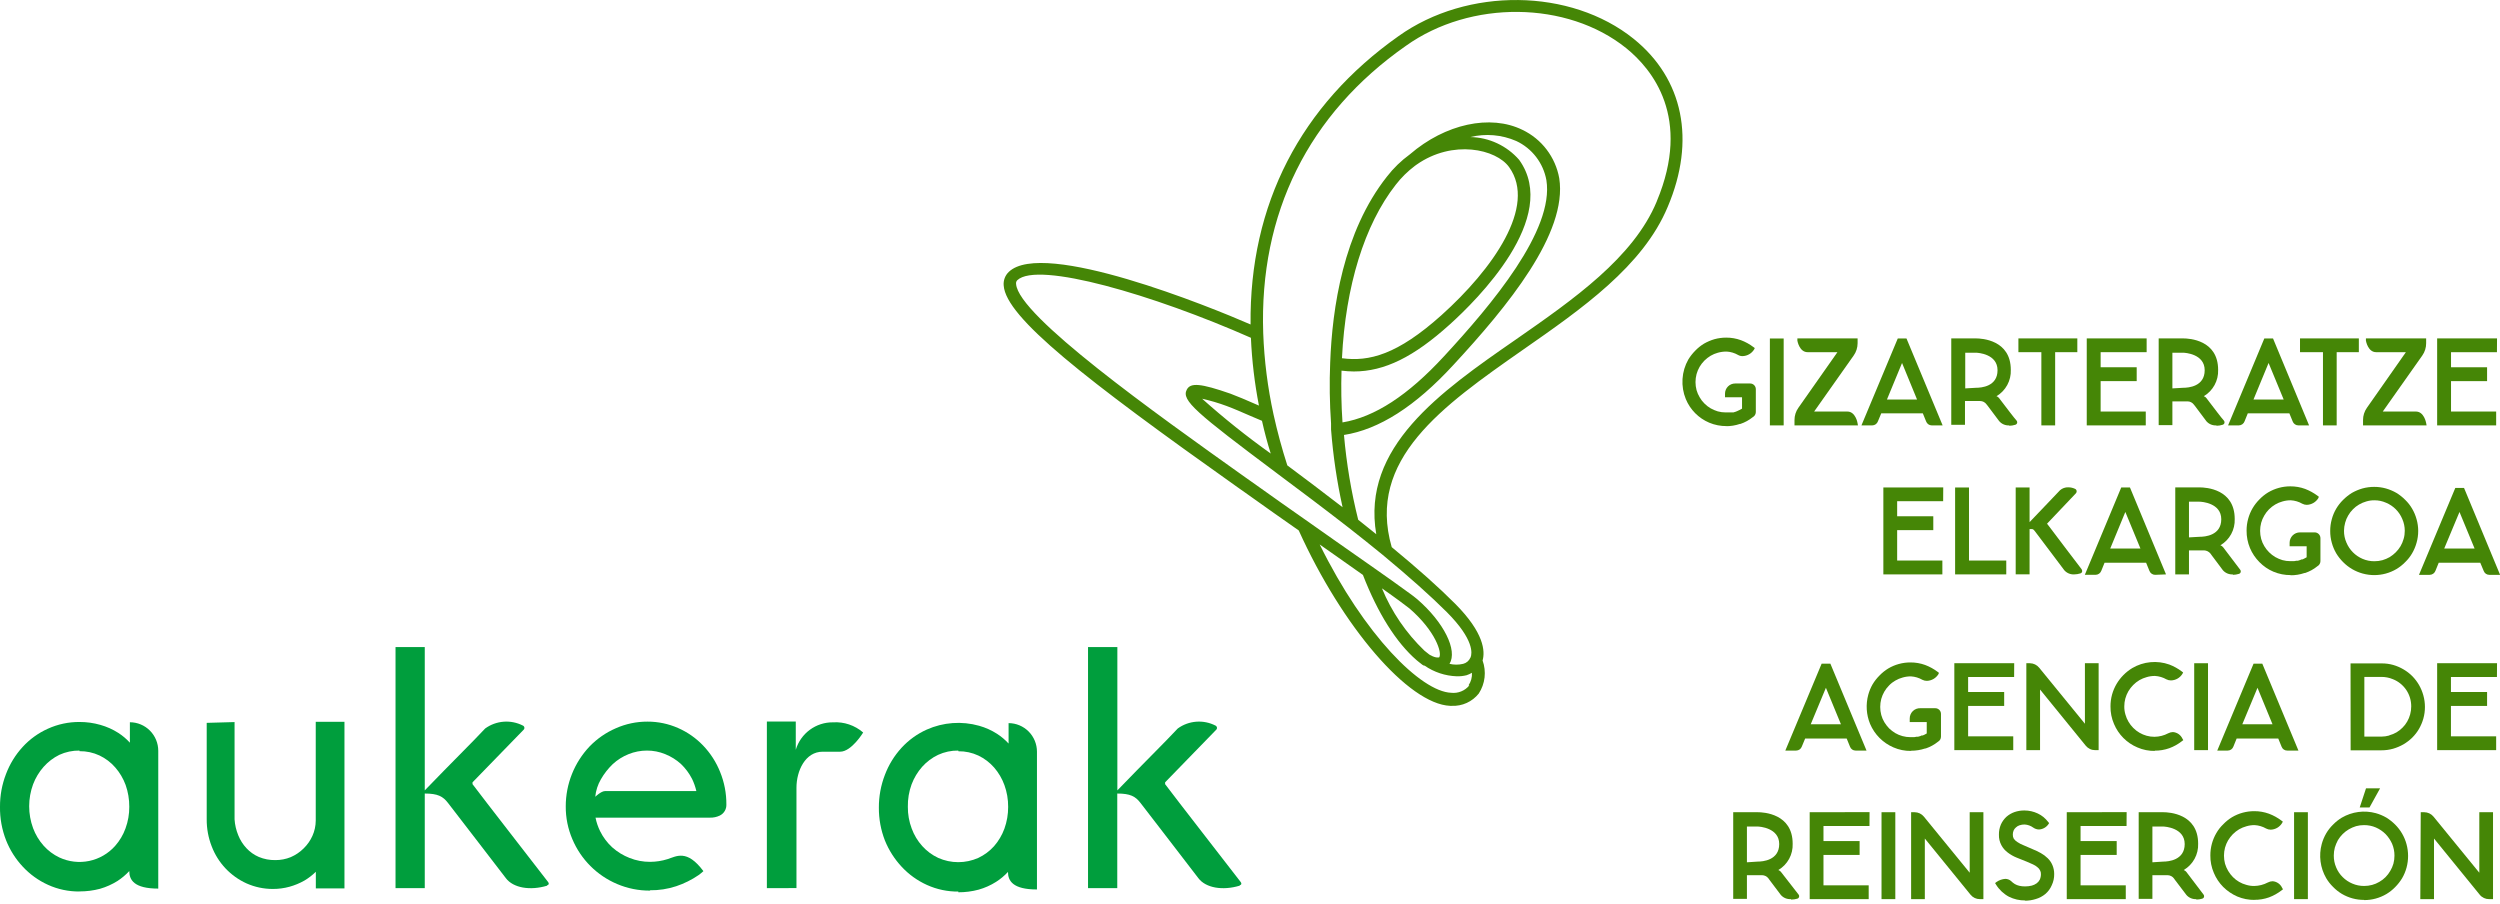 <svg width="246" height="89" viewBox="0 0 246 89" fill="none" xmlns="http://www.w3.org/2000/svg">
<g clip-path="url(#clip0_1028_1182)">
<path d="M163.015 19.847C160.722 25.352 154.846 29.451 149.168 33.403C141.687 38.581 133.956 44.008 135.425 52.568L133.647 51.145C132.962 48.404 132.494 45.614 132.247 42.8C135.683 42.265 139.256 40.004 143.027 35.897C148.318 30.176 154.279 22.953 153.429 17.534C153.244 16.511 152.82 15.546 152.191 14.719C151.563 13.893 150.747 13.228 149.813 12.78C146.652 11.226 142.219 12.184 138.732 15.187C137.879 15.806 137.119 16.544 136.473 17.379C132.178 22.815 131.087 30.323 130.89 35.699C130.808 37.689 130.837 39.682 130.976 41.67V41.911V42.265C131.175 44.837 131.554 47.392 132.109 49.911C130.194 48.426 128.313 47.02 126.672 45.794C126.14 44.146 125.684 42.455 125.315 40.781C124.741 38.153 124.401 35.479 124.301 32.791C123.898 20.995 128.751 11.218 138.337 4.513C144.693 -0.026 154.211 0.069 160.017 4.737C162.594 6.826 166.468 11.572 163.032 19.795M132.032 36.475C132.423 36.523 132.815 36.548 133.209 36.553C136.241 36.553 139.119 35.12 142.657 31.928C145.286 29.563 153.566 21.4 149.486 15.731C148.885 15.04 148.146 14.484 147.317 14.098C146.489 13.711 145.589 13.504 144.676 13.487C146.187 13.117 147.776 13.254 149.203 13.876C149.968 14.233 150.636 14.771 151.152 15.442C151.668 16.113 152.016 16.899 152.166 17.733C152.948 22.66 146.781 29.986 142.082 35.069C138.543 38.908 135.27 41.04 132.101 41.566C131.98 39.789 131.955 38.115 132.006 36.475M139.23 16.318L139.385 16.206C142.958 13.694 147.236 14.678 148.498 16.447C151.264 20.296 146.875 26.491 141.841 31.013C137.486 34.913 134.721 35.604 132.049 35.25C132.401 28.165 134.257 22.116 137.34 18.182C137.884 17.478 138.52 16.851 139.23 16.318ZM144.685 64.718C144.62 64.867 144.522 64.999 144.399 65.104C144.275 65.209 144.129 65.284 143.972 65.322C143.531 65.427 143.072 65.427 142.632 65.322C143.448 63.993 142.082 61.232 139.454 58.962C139.29 58.816 138.938 58.548 138.44 58.194C137.641 57.599 136.43 56.753 134.91 55.683L131.525 53.31L128.622 51.265C126.973 50.118 125.238 48.884 123.468 47.624L122.489 46.934C113.616 40.617 100.207 31.082 99.984 27.95C99.971 27.881 99.976 27.811 99.997 27.745C100.018 27.678 100.055 27.618 100.104 27.57C102.114 25.672 113.521 29.011 123.09 33.239C123.188 35.479 123.452 37.709 123.88 39.91L123.382 39.694C122.609 39.357 121.853 39.029 121.072 38.736C118.143 37.718 117.138 37.631 116.777 38.348C116.227 39.392 117.722 40.634 125.581 46.519L125.787 46.675C127.849 48.211 130.288 50.04 132.728 51.938C133.844 52.801 134.953 53.707 136.043 54.587C138.706 56.797 140.776 58.643 142.374 60.239C145.088 62.966 144.848 64.321 144.71 64.675M140.733 64.468L140.579 64.356L140.166 64.028C138.361 62.298 136.936 60.208 135.983 57.892C136.688 58.393 137.298 58.824 137.761 59.169C138.225 59.515 138.543 59.748 138.698 59.877C141.275 62.112 141.919 64.252 141.618 64.683C141.618 64.683 141.3 64.787 140.759 64.468M144.582 67.445C144.368 67.706 144.092 67.909 143.78 68.035C143.468 68.162 143.129 68.208 142.795 68.17C139.84 68.058 134.257 62.509 129.859 53.578L130.881 54.294L134.111 56.572C135.571 60.334 137.392 63.234 139.393 64.96C139.557 65.089 139.711 65.227 139.814 65.296C139.9 65.378 139.999 65.445 140.106 65.495H140.175C141.11 66.142 142.21 66.508 143.345 66.547C143.668 66.556 143.992 66.521 144.307 66.444C144.492 66.383 144.671 66.302 144.839 66.202C144.868 66.639 144.75 67.074 144.504 67.436M124.181 41.42C124.422 42.498 124.705 43.568 125.04 44.63C122.693 42.957 120.439 41.157 118.289 39.236C119.102 39.418 119.903 39.654 120.685 39.944C121.432 40.22 122.171 40.548 122.927 40.876L124.207 41.42M160.756 3.823C154.554 -1.165 144.393 -1.286 137.615 3.555C127.986 10.355 122.927 20.114 123.056 31.928C119.105 30.202 102.655 23.514 99.271 26.75C99.088 26.922 98.948 27.133 98.86 27.368C98.772 27.603 98.739 27.855 98.764 28.105C98.987 31.229 106.692 37.252 121.785 47.952L122.764 48.642C124.482 49.876 126.2 51.075 127.797 52.197C132.092 61.689 138.586 69.274 142.692 69.455H142.855C143.361 69.477 143.864 69.379 144.325 69.169C144.787 68.959 145.192 68.644 145.509 68.247C145.82 67.772 146.015 67.23 146.081 66.666C146.146 66.101 146.08 65.529 145.887 64.994C146.145 64.079 146.033 62.276 143.207 59.428C141.601 57.815 139.6 56.029 136.945 53.837C134.454 45.208 141.936 39.961 149.83 34.439C155.654 30.383 161.675 26.189 164.106 20.348C166.88 13.807 165.643 7.766 160.756 3.823Z" fill="#458606"/>
<path d="M7.825 73.856C7.138 73.847 6.457 73.991 5.832 74.279C5.249 74.567 4.727 74.966 4.295 75.453C3.846 75.959 3.494 76.544 3.255 77.178C2.743 78.571 2.743 80.101 3.255 81.493C3.492 82.128 3.844 82.714 4.295 83.219C4.729 83.704 5.254 84.097 5.841 84.375C6.756 84.803 7.784 84.923 8.773 84.718C9.762 84.513 10.658 83.993 11.33 83.236C11.777 82.731 12.124 82.146 12.352 81.51C12.601 80.831 12.726 80.112 12.721 79.388C12.726 78.656 12.604 77.929 12.361 77.239C12.128 76.605 11.782 76.02 11.338 75.513C10.909 75.019 10.382 74.62 9.792 74.34C9.176 74.052 8.504 73.907 7.825 73.917M7.825 87.723C6.756 87.734 5.698 87.51 4.724 87.067C3.787 86.644 2.943 86.036 2.242 85.281C1.538 84.529 0.982 83.651 0.601 82.692C0.189 81.641 -0.016 80.518 -3.42263e-05 79.388C-0.006 78.284 0.195 77.189 0.593 76.16C0.964 75.178 1.518 74.276 2.225 73.502C2.922 72.741 3.767 72.13 4.707 71.708C5.686 71.262 6.75 71.035 7.825 71.043C8.519 71.04 9.211 71.136 9.878 71.328C10.504 71.504 11.1 71.771 11.648 72.122C12.065 72.391 12.446 72.713 12.781 73.08V71.069C13.523 71.071 14.233 71.369 14.756 71.896C15.279 72.423 15.573 73.138 15.573 73.882V87.438C13.185 87.438 12.721 86.576 12.721 85.713C12.376 86.084 11.986 86.411 11.562 86.688C11.027 87.023 10.449 87.281 9.844 87.456C9.188 87.631 8.512 87.718 7.834 87.715" fill="#009E3D"/>
<path d="M23.081 71.052V80.63C23.116 81.164 23.238 81.689 23.441 82.183C23.629 82.656 23.903 83.089 24.249 83.46C24.59 83.831 25.006 84.125 25.468 84.323C25.983 84.538 26.535 84.643 27.092 84.634C27.613 84.638 28.13 84.538 28.612 84.341C29.087 84.137 29.518 83.844 29.884 83.478C30.244 83.127 30.535 82.711 30.742 82.252C30.956 81.778 31.067 81.263 31.069 80.742V71.026H33.895V87.421H31.078V85.782C30.741 86.114 30.366 86.403 29.961 86.644C29.495 86.909 28.999 87.114 28.483 87.257C27.949 87.403 27.397 87.476 26.843 87.473C25.955 87.475 25.078 87.289 24.266 86.929C22.685 86.216 21.45 84.904 20.83 83.279C20.5 82.433 20.334 81.531 20.34 80.621V71.129L23.081 71.052Z" fill="#009E3D"/>
<path d="M53.832 87.153C52.165 87.654 50.507 87.378 49.777 86.411C48.764 85.1 45.482 80.811 44.082 79.008C43.584 78.361 43.077 78.084 41.797 78.084V87.395H38.92V63.674H41.797V77.774C44.495 74.978 46.453 73.062 47.742 71.682C48.274 71.296 48.902 71.066 49.557 71.016C50.212 70.965 50.867 71.097 51.452 71.397C51.489 71.413 51.522 71.438 51.547 71.47C51.572 71.502 51.59 71.539 51.597 71.579C51.605 71.619 51.603 71.66 51.591 71.699C51.579 71.738 51.558 71.773 51.529 71.802L46.496 76.98V77.161C47.647 78.697 52.732 85.229 53.926 86.782C54.029 86.912 54.038 87.05 53.849 87.11" fill="#009E3D"/>
<path d="M68.52 77.834C68.424 77.423 68.282 77.023 68.099 76.643C67.817 76.093 67.445 75.594 66.999 75.168C66.546 74.761 66.026 74.437 65.462 74.21C64.889 73.974 64.277 73.854 63.658 73.856C63.037 73.856 62.422 73.976 61.846 74.21C61.272 74.44 60.745 74.773 60.291 75.193C59.836 75.63 59.445 76.13 59.131 76.678C58.823 77.205 58.632 77.794 58.573 78.403C58.573 78.403 59.149 77.843 59.535 77.843H68.52M63.959 87.636C62.85 87.643 61.751 87.423 60.729 86.989C58.745 86.152 57.164 84.57 56.322 82.58C55.884 81.558 55.661 80.457 55.67 79.344C55.669 77.15 56.509 75.04 58.015 73.45C58.749 72.691 59.624 72.084 60.592 71.664C61.573 71.228 62.636 71.004 63.71 71.008C64.747 71.004 65.775 71.219 66.725 71.638C67.652 72.044 68.49 72.631 69.19 73.364C69.905 74.112 70.471 74.991 70.856 75.953C71.273 76.971 71.483 78.062 71.475 79.163C71.484 79.387 71.428 79.61 71.314 79.803C71.199 79.996 71.031 80.151 70.831 80.25C70.525 80.397 70.189 80.468 69.851 80.457H58.599C58.691 80.921 58.844 81.371 59.054 81.795C59.349 82.39 59.751 82.925 60.239 83.374C60.745 83.826 61.326 84.182 61.957 84.427C62.597 84.68 63.279 84.809 63.967 84.806C64.55 84.804 65.129 84.714 65.685 84.539C66.544 84.271 67.584 83.529 69.216 85.721C69.065 85.859 68.907 85.988 68.743 86.109C68.061 86.575 67.318 86.944 66.536 87.205C65.704 87.479 64.834 87.613 63.959 87.602" fill="#009E3D"/>
<path d="M75.46 87.395V71H78.304V73.779C78.54 72.99 79.026 72.299 79.688 71.812C80.35 71.325 81.151 71.067 81.971 71.078C83.051 71.01 84.115 71.37 84.935 72.079C84.935 72.079 83.792 73.968 82.667 73.968H80.949C79.231 73.968 78.372 75.858 78.372 77.515V87.387L75.46 87.395Z" fill="#009E3D"/>
<path d="M94.298 73.856C93.61 73.846 92.93 73.991 92.305 74.279C91.711 74.561 91.18 74.96 90.741 75.452C90.293 75.959 89.941 76.544 89.702 77.178C89.443 77.885 89.318 78.634 89.333 79.387C89.325 80.118 89.453 80.844 89.711 81.527C89.944 82.164 90.296 82.75 90.75 83.253C91.191 83.743 91.725 84.14 92.322 84.418C92.943 84.694 93.614 84.837 94.293 84.837C94.972 84.837 95.644 84.694 96.265 84.418C96.851 84.142 97.377 83.752 97.811 83.27C98.255 82.763 98.602 82.178 98.833 81.544C99.081 80.856 99.206 80.128 99.202 79.396C99.208 78.663 99.083 77.935 98.833 77.247C98.603 76.614 98.26 76.029 97.819 75.521C97.388 75.029 96.862 74.63 96.273 74.348C95.657 74.06 94.985 73.915 94.306 73.925M94.306 87.731C93.237 87.742 92.179 87.518 91.205 87.076C90.268 86.652 89.424 86.045 88.723 85.289C88.02 84.535 87.461 83.658 87.074 82.701C86.674 81.672 86.473 80.577 86.481 79.473C86.475 78.37 86.676 77.275 87.074 76.246C87.445 75.264 87.999 74.362 88.706 73.588C89.403 72.827 90.248 72.216 91.188 71.793C92.81 71.069 94.632 70.935 96.342 71.414C96.967 71.59 97.564 71.857 98.111 72.208C98.528 72.477 98.909 72.799 99.245 73.165V71.155C99.986 71.157 100.696 71.455 101.22 71.982C101.743 72.509 102.037 73.223 102.037 73.968V87.524C99.649 87.524 99.185 86.661 99.185 85.798C98.838 86.172 98.446 86.499 98.017 86.773C97.484 87.112 96.906 87.37 96.299 87.541C95.646 87.717 94.973 87.804 94.298 87.8" fill="#009E3D"/>
<path d="M121.974 87.153C120.307 87.654 118.649 87.378 117.919 86.411C116.906 85.1 113.624 80.811 112.224 79.008C111.726 78.361 111.219 78.084 109.939 78.084V87.395H107.062V63.674H109.948V77.774C112.645 74.978 114.604 73.062 115.892 71.682C116.425 71.296 117.053 71.066 117.708 71.016C118.362 70.965 119.018 71.097 119.603 71.397C119.64 71.413 119.672 71.438 119.698 71.47C119.723 71.502 119.74 71.539 119.748 71.579C119.755 71.619 119.753 71.66 119.741 71.699C119.73 71.738 119.709 71.773 119.68 71.802L114.647 76.98V77.161C115.798 78.697 120.883 85.229 122.077 86.782C122.18 86.912 122.188 87.05 121.999 87.11" fill="#009E3D"/>
<path d="M169.904 41.928C169.315 41.935 168.73 41.82 168.186 41.592C167.145 41.152 166.318 40.318 165.884 39.271C165.627 38.645 165.516 37.968 165.559 37.291C165.602 36.615 165.798 35.958 166.133 35.37C166.326 35.058 166.553 34.768 166.812 34.507C167.067 34.241 167.356 34.009 167.671 33.817C167.996 33.63 168.342 33.483 168.701 33.377C169.079 33.273 169.469 33.221 169.861 33.222C170.353 33.22 170.841 33.304 171.304 33.472C171.747 33.637 172.164 33.867 172.541 34.154L172.67 34.249L172.601 34.395C172.48 34.587 172.314 34.746 172.118 34.859C171.922 34.971 171.702 35.034 171.476 35.042C171.32 35.047 171.165 35.008 171.029 34.93C170.685 34.733 170.3 34.617 169.904 34.594C169.614 34.592 169.325 34.629 169.045 34.706C168.792 34.774 168.55 34.876 168.323 35.008C168.102 35.142 167.898 35.301 167.714 35.483C167.532 35.666 167.373 35.872 167.241 36.095C167.111 36.32 167.01 36.561 166.941 36.811C166.803 37.329 166.803 37.873 166.941 38.391C167.012 38.639 167.116 38.877 167.25 39.098C167.377 39.324 167.536 39.53 167.722 39.711C167.901 39.892 168.103 40.049 168.323 40.177C168.546 40.303 168.783 40.405 169.028 40.479C169.28 40.548 169.54 40.583 169.801 40.582H170.059H170.179H170.428H170.565L170.789 40.513L170.918 40.462L171.012 40.418L171.158 40.349L171.416 40.211V39.09H169.741V38.736C169.741 38.603 169.767 38.473 169.817 38.351C169.868 38.229 169.942 38.118 170.036 38.025C170.129 37.932 170.24 37.858 170.362 37.808C170.484 37.759 170.614 37.734 170.746 37.735H172.189C172.264 37.731 172.338 37.743 172.408 37.769C172.479 37.795 172.543 37.835 172.597 37.887C172.652 37.938 172.695 38 172.726 38.069C172.756 38.138 172.772 38.212 172.773 38.287V40.556C172.77 40.658 172.741 40.756 172.688 40.843C172.635 40.929 172.561 41 172.472 41.048C172.111 41.34 171.701 41.565 171.261 41.713H171.21C170.759 41.867 170.285 41.943 169.809 41.937" fill="#458606"/>
<path d="M175.513 33.308H174.156V41.859H175.513V33.308Z" fill="#458606"/>
<path d="M176.578 41.859V41.333C176.577 40.903 176.709 40.484 176.956 40.133L180.804 34.654H177.867C177.068 34.654 176.87 33.575 176.862 33.524V33.299H182.788V33.774C182.787 34.207 182.652 34.629 182.402 34.982L178.511 40.496H181.783C182.574 40.496 182.78 41.583 182.78 41.626L182.823 41.859H176.578Z" fill="#458606"/>
<path d="M188.638 39.314L187.161 35.716L185.675 39.314H188.638ZM190.081 41.859C189.961 41.858 189.844 41.821 189.746 41.751C189.648 41.682 189.573 41.584 189.531 41.471L189.205 40.669H185.116C185.03 40.876 184.867 41.29 184.79 41.454C184.749 41.571 184.674 41.672 184.574 41.745C184.474 41.818 184.355 41.858 184.232 41.859H183.166L186.74 33.308H187.599L191.155 41.859H190.081Z" fill="#458606"/>
<path d="M194.453 38.157C194.952 38.157 196.558 38.037 196.558 36.432C196.558 34.827 194.634 34.706 194.41 34.706H193.38V38.218L194.453 38.157ZM197.709 41.859C197.519 41.87 197.329 41.837 197.154 41.76C196.979 41.684 196.825 41.567 196.704 41.419L195.579 39.918L195.467 39.78C195.396 39.682 195.303 39.602 195.195 39.546C195.088 39.491 194.969 39.462 194.848 39.461H194.771H194.428H193.354V41.799H192.005V33.299H194.428C195.003 33.299 197.863 33.446 197.863 36.397C197.883 36.916 197.762 37.431 197.514 37.886C197.266 38.342 196.9 38.722 196.455 38.986C196.558 39.021 196.648 39.087 196.712 39.176C197.477 40.177 198.198 41.135 198.43 41.385C198.458 41.419 198.478 41.46 198.487 41.504C198.496 41.547 198.494 41.592 198.482 41.635C198.467 41.675 198.443 41.71 198.411 41.739C198.38 41.767 198.342 41.788 198.301 41.799C198.11 41.86 197.91 41.892 197.709 41.894" fill="#458606"/>
<path d="M200.87 41.859V34.654H198.611V33.299H204.409V34.654H202.227V41.859H200.87Z" fill="#458606"/>
<path d="M205.336 41.859V33.299H211.229V34.654H206.702V36.138H210.25V37.502H206.702V40.496H211.143V41.859H205.336Z" fill="#458606"/>
<path d="M214.837 38.157C215.335 38.157 216.941 38.037 216.941 36.432C216.941 34.827 215.017 34.706 214.794 34.706H213.763V38.218L214.837 38.157ZM218.092 41.859C217.909 41.871 217.726 41.84 217.556 41.77C217.386 41.7 217.235 41.592 217.113 41.454L215.988 39.952L215.876 39.814C215.805 39.716 215.712 39.636 215.604 39.581C215.497 39.525 215.378 39.496 215.258 39.495H215.18H214.828H213.763V41.833H212.414V33.299H214.828C215.412 33.299 218.264 33.446 218.264 36.397C218.283 36.916 218.162 37.431 217.914 37.886C217.666 38.342 217.3 38.722 216.855 38.986C216.959 39.021 217.049 39.087 217.113 39.176C217.877 40.177 218.599 41.135 218.831 41.385C218.859 41.419 218.878 41.46 218.887 41.504C218.896 41.547 218.894 41.592 218.882 41.635C218.867 41.675 218.843 41.71 218.812 41.739C218.781 41.767 218.743 41.788 218.702 41.799C218.51 41.86 218.31 41.892 218.109 41.894" fill="#458606"/>
<path d="M224.715 39.314L223.229 35.716L221.743 39.314H224.715ZM226.158 41.859C226.037 41.859 225.919 41.821 225.819 41.752C225.719 41.683 225.643 41.585 225.6 41.471L225.273 40.669H221.184L220.867 41.454C220.825 41.572 220.748 41.673 220.646 41.746C220.545 41.818 220.424 41.858 220.3 41.859H219.243L222.808 33.308H223.667L227.214 41.859H226.158Z" fill="#458606"/>
<path d="M228.58 41.859V34.654H226.321V33.299H232.11V34.654H229.929V41.859H228.58Z" fill="#458606"/>
<path d="M232.523 41.859V41.333C232.521 40.903 232.654 40.484 232.901 40.133L236.74 34.654H233.811C233.012 34.654 232.815 33.575 232.806 33.524V33.299H238.733V33.774C238.735 34.206 238.603 34.628 238.355 34.982L234.464 40.496H237.728C238.527 40.496 238.725 41.583 238.733 41.626L238.776 41.859H232.523Z" fill="#458606"/>
<path d="M239.815 41.859V33.299H245.708L245.699 34.654H241.181V36.138H244.729V37.502H241.181V40.496H245.622V41.859H239.815Z" fill="#458606"/>
<path d="M185.322 56.52V47.969L191.215 47.96L191.206 49.315H186.68V50.799H190.236V52.163H186.68V55.157H191.129V56.52H185.322Z" fill="#458606"/>
<path d="M192.383 56.52V47.969H193.749V55.157H197.417V56.52H192.383Z" fill="#458606"/>
<path d="M204.881 56.261C204.866 56.301 204.842 56.337 204.811 56.365C204.779 56.394 204.742 56.414 204.701 56.425C204.509 56.486 204.309 56.518 204.108 56.52C203.925 56.532 203.742 56.501 203.572 56.431C203.402 56.36 203.251 56.252 203.129 56.115C202.974 55.899 202.416 55.166 201.832 54.389L201.583 54.061C201.007 53.302 200.457 52.559 200.243 52.283C200.028 52.007 200.028 52.068 199.71 52.059V56.512H198.344V47.969H199.71V51.377C200.707 50.35 202.287 48.668 202.708 48.236C202.935 48.042 203.226 47.94 203.524 47.952C203.75 47.953 203.972 48.003 204.177 48.098C204.22 48.116 204.257 48.144 204.286 48.18C204.314 48.217 204.333 48.26 204.34 48.305C204.346 48.351 204.341 48.397 204.326 48.44C204.311 48.484 204.286 48.523 204.254 48.556L201.428 51.533L201.617 51.774C202.382 52.792 204.477 55.562 204.83 56.011C204.854 56.047 204.872 56.088 204.881 56.131C204.89 56.174 204.89 56.218 204.881 56.261Z" fill="#458606"/>
<path d="M210.619 53.975L209.133 50.376L207.647 53.975H210.619ZM212.062 56.563C211.941 56.563 211.823 56.525 211.723 56.456C211.624 56.387 211.547 56.289 211.504 56.175L211.177 55.373H207.089L206.771 56.158C206.729 56.275 206.652 56.377 206.551 56.45C206.449 56.522 206.328 56.562 206.204 56.563H205.147L208.729 47.969H209.588L213.136 56.52L212.062 56.563Z" fill="#458606"/>
<path d="M216.46 52.819C216.958 52.819 218.573 52.698 218.573 51.093C218.573 49.488 216.64 49.367 216.426 49.367H215.395V52.879L216.46 52.819ZM219.716 56.52C219.532 56.532 219.349 56.501 219.179 56.431C219.01 56.361 218.858 56.253 218.736 56.115C218.599 55.925 218.135 55.304 217.611 54.613L217.508 54.467C217.431 54.374 217.335 54.298 217.227 54.244C217.119 54.191 217.001 54.161 216.881 54.156H216.804H216.46H215.395V56.52H214.046V47.96H216.46C217.036 47.96 219.896 48.107 219.896 51.067C219.916 51.586 219.796 52.101 219.548 52.557C219.3 53.013 218.933 53.392 218.487 53.656C218.592 53.692 218.685 53.758 218.754 53.846L220.429 56.054C220.457 56.089 220.477 56.129 220.486 56.173C220.495 56.217 220.493 56.262 220.48 56.305C220.467 56.344 220.445 56.38 220.415 56.408C220.385 56.437 220.348 56.458 220.308 56.469C220.113 56.529 219.911 56.561 219.707 56.564" fill="#458606"/>
<path d="M225.419 56.589C224.83 56.597 224.245 56.482 223.701 56.252C223.186 56.033 222.719 55.714 222.327 55.312C221.932 54.916 221.617 54.447 221.399 53.931C221.171 53.385 221.057 52.798 221.064 52.206C221.063 51.815 221.115 51.426 221.219 51.049C221.318 50.683 221.466 50.332 221.657 50.005C221.844 49.691 222.069 49.401 222.327 49.142C222.582 48.876 222.871 48.644 223.186 48.452C223.85 48.06 224.606 47.854 225.376 47.856C225.868 47.855 226.356 47.939 226.819 48.107C227.26 48.277 227.676 48.506 228.056 48.788L228.176 48.883L228.116 49.03C227.995 49.222 227.829 49.381 227.633 49.493C227.437 49.606 227.217 49.669 226.991 49.677C226.835 49.676 226.682 49.638 226.544 49.565C226.2 49.367 225.815 49.252 225.419 49.228C225.143 49.226 224.868 49.264 224.603 49.341C224.35 49.409 224.108 49.511 223.882 49.643C223.432 49.907 223.059 50.285 222.799 50.739C222.668 50.96 222.567 51.198 222.499 51.446C222.361 51.964 222.361 52.508 222.499 53.025C222.568 53.278 222.672 53.519 222.808 53.742C223.072 54.182 223.441 54.55 223.882 54.812C224.104 54.938 224.341 55.039 224.586 55.114C224.838 55.183 225.098 55.218 225.359 55.217H225.617H225.737L225.986 55.174H226.123L226.338 55.105L226.476 55.044H226.57L226.716 54.975L226.974 54.837V53.75H225.299V53.396C225.301 53.129 225.408 52.874 225.596 52.685C225.784 52.496 226.038 52.389 226.304 52.387H227.747C227.822 52.384 227.897 52.397 227.967 52.424C228.037 52.451 228.102 52.492 228.156 52.544C228.21 52.596 228.254 52.659 228.284 52.728C228.314 52.797 228.33 52.872 228.331 52.948V55.226C228.328 55.327 228.299 55.426 228.246 55.512C228.193 55.598 228.119 55.669 228.03 55.718C227.671 56.012 227.26 56.237 226.819 56.382H226.768C226.317 56.537 225.844 56.613 225.368 56.606" fill="#458606"/>
<path d="M233.639 49.229C233.372 49.226 233.105 49.264 232.849 49.341C232.6 49.411 232.36 49.513 232.136 49.643C231.911 49.771 231.706 49.931 231.526 50.118C231.346 50.298 231.19 50.501 231.063 50.722C230.93 50.945 230.828 51.186 230.762 51.438C230.69 51.697 230.652 51.963 230.65 52.232C230.646 52.633 230.728 53.03 230.891 53.397C231.194 54.116 231.764 54.688 232.48 54.993C232.846 55.15 233.241 55.229 233.639 55.226C233.906 55.227 234.172 55.192 234.43 55.123C234.678 55.05 234.918 54.949 235.143 54.821C235.361 54.687 235.563 54.527 235.744 54.346C235.925 54.164 236.084 53.962 236.216 53.742C236.346 53.517 236.447 53.276 236.517 53.026C236.594 52.768 236.631 52.501 236.629 52.232C236.63 51.834 236.548 51.44 236.388 51.076C236.088 50.349 235.514 49.772 234.79 49.471C234.428 49.308 234.036 49.226 233.639 49.229ZM233.639 56.59C233.248 56.591 232.858 56.538 232.48 56.434C231.755 56.235 231.094 55.848 230.564 55.312C230.304 55.053 230.076 54.764 229.886 54.45C229.695 54.122 229.547 53.771 229.448 53.405C229.343 53.029 229.291 52.64 229.293 52.249C229.291 51.858 229.343 51.469 229.448 51.093C229.546 50.726 229.693 50.375 229.886 50.049C230.074 49.733 230.302 49.443 230.564 49.186C230.824 48.926 231.112 48.698 231.423 48.504C231.751 48.317 232.1 48.169 232.463 48.064C232.84 47.96 233.231 47.908 233.622 47.909C234.011 47.908 234.398 47.96 234.773 48.064C235.136 48.168 235.485 48.316 235.813 48.504C236.125 48.696 236.414 48.924 236.672 49.186C236.936 49.441 237.165 49.731 237.35 50.049C237.541 50.373 237.688 50.721 237.788 51.084C238.006 51.845 238.006 52.653 237.788 53.414C237.687 53.777 237.54 54.125 237.35 54.45C237.165 54.768 236.937 55.058 236.672 55.312C236.416 55.576 236.127 55.806 235.813 55.994C235.149 56.386 234.392 56.592 233.622 56.59" fill="#458606"/>
<path d="M243.5 53.975L242.014 50.377L240.511 53.975H243.5ZM244.943 56.564C244.823 56.564 244.706 56.526 244.607 56.457C244.509 56.387 244.434 56.289 244.394 56.175L244.059 55.373H239.97C239.893 55.58 239.721 55.994 239.652 56.158C239.61 56.276 239.533 56.377 239.432 56.45C239.331 56.523 239.21 56.562 239.085 56.564H238.029L241.602 48.012H242.461L246.009 56.564H244.943Z" fill="#458606"/>
<path d="M181.148 71.267L179.67 67.678L178.176 71.267H181.148ZM182.591 73.856C182.471 73.858 182.354 73.823 182.256 73.754C182.157 73.686 182.082 73.589 182.041 73.476L181.715 72.674H177.626L177.3 73.459C177.259 73.575 177.183 73.676 177.083 73.747C176.983 73.818 176.864 73.856 176.741 73.856H175.676L179.25 65.305H180.109L183.665 73.856H182.591Z" fill="#458606"/>
<path d="M188.037 73.89C187.446 73.899 186.861 73.781 186.319 73.545C185.283 73.102 184.458 72.273 184.017 71.233C183.643 70.324 183.58 69.317 183.836 68.368C183.935 68.005 184.079 67.657 184.266 67.332C184.456 67.018 184.684 66.728 184.944 66.469C185.2 66.203 185.489 65.971 185.803 65.779C186.126 65.587 186.473 65.439 186.834 65.339C187.212 65.234 187.602 65.182 187.994 65.184C188.486 65.182 188.974 65.266 189.437 65.434C189.879 65.601 190.296 65.83 190.674 66.116L190.794 66.21L190.734 66.349C190.613 66.541 190.448 66.7 190.251 66.813C190.055 66.926 189.835 66.989 189.609 66.996C189.454 66.998 189.3 66.963 189.162 66.892C188.818 66.695 188.433 66.579 188.037 66.556C187.761 66.553 187.486 66.591 187.221 66.668C186.968 66.736 186.725 66.838 186.499 66.97C186.273 67.096 186.068 67.256 185.889 67.444C185.705 67.627 185.547 67.833 185.417 68.057C185.287 68.282 185.186 68.523 185.116 68.773C184.979 69.291 184.979 69.835 185.116 70.352C185.184 70.601 185.285 70.839 185.417 71.06C185.552 71.281 185.711 71.486 185.889 71.673C186.075 71.85 186.28 72.006 186.499 72.139C186.72 72.268 186.957 72.367 187.204 72.432C187.455 72.501 187.715 72.536 187.977 72.536H188.234H188.355L188.604 72.492H188.741L188.956 72.432L189.085 72.372H189.188L189.334 72.311L189.591 72.173V71.051H187.917V70.698C187.916 70.561 187.944 70.425 187.998 70.299C188.051 70.173 188.13 70.059 188.229 69.965C188.328 69.87 188.445 69.797 188.573 69.749C188.701 69.702 188.837 69.681 188.973 69.688H190.416C190.491 69.686 190.565 69.698 190.635 69.726C190.705 69.753 190.768 69.794 190.822 69.846C190.876 69.898 190.918 69.961 190.948 70.03C190.977 70.099 190.992 70.174 190.992 70.249V72.484C190.992 72.586 190.965 72.686 190.914 72.774C190.862 72.862 190.788 72.935 190.7 72.984C190.338 73.276 189.928 73.501 189.488 73.649H189.437C188.985 73.799 188.512 73.874 188.037 73.873" fill="#458606"/>
<path d="M192.306 73.813V65.262H198.198L198.19 66.617H193.663V68.092H197.211V69.464H193.663V72.458H198.104V73.813H192.306Z" fill="#458606"/>
<path d="M206.152 73.813C205.978 73.814 205.806 73.776 205.649 73.701C205.491 73.626 205.352 73.517 205.242 73.382L200.741 67.85V73.813H199.392V65.262H199.745C199.919 65.264 200.091 65.304 200.248 65.38C200.406 65.456 200.545 65.566 200.655 65.702L205.156 71.216V65.262H206.505V73.813H206.152Z" fill="#458606"/>
<path d="M212.036 73.891C211.446 73.9 210.86 73.782 210.318 73.546C209.279 73.108 208.452 72.277 208.016 71.233C207.781 70.689 207.664 70.1 207.673 69.507C207.671 69.114 207.723 68.722 207.827 68.342C207.929 67.98 208.076 67.632 208.265 67.307C208.647 66.662 209.181 66.123 209.82 65.736C210.366 65.416 210.974 65.219 211.603 65.16C212.232 65.1 212.867 65.179 213.462 65.391C213.902 65.558 214.316 65.788 214.691 66.073L214.819 66.168L214.751 66.306C214.632 66.499 214.467 66.66 214.27 66.773C214.073 66.886 213.852 66.948 213.625 66.953C213.47 66.954 213.317 66.919 213.179 66.849C212.834 66.652 212.449 66.537 212.054 66.513C211.78 66.51 211.508 66.548 211.246 66.625C210.991 66.693 210.745 66.795 210.516 66.927C210.295 67.061 210.09 67.22 209.906 67.402C209.727 67.588 209.568 67.793 209.434 68.014C209.304 68.239 209.203 68.48 209.133 68.731C209.064 68.986 209.029 69.251 209.03 69.516C209.027 69.784 209.065 70.052 209.142 70.31C209.21 70.558 209.311 70.796 209.442 71.017C209.573 71.241 209.731 71.447 209.915 71.63C210.279 71.996 210.732 72.26 211.229 72.398C211.481 72.468 211.741 72.503 212.002 72.501C212.472 72.496 212.935 72.377 213.351 72.156C213.494 72.08 213.653 72.039 213.814 72.035C214.014 72.049 214.206 72.117 214.371 72.23C214.535 72.344 214.667 72.5 214.751 72.683L214.837 72.829L214.699 72.933C214.325 73.226 213.908 73.459 213.462 73.623C212.996 73.788 212.505 73.87 212.011 73.865" fill="#458606"/>
<path d="M217.268 65.262H215.91V73.813H217.268V65.262Z" fill="#458606"/>
<path d="M223.615 71.267L222.138 67.678L220.643 71.267H223.615ZM225.058 73.856C224.939 73.858 224.822 73.823 224.723 73.754C224.625 73.686 224.55 73.589 224.509 73.476L224.182 72.674H220.085C220.008 72.881 219.836 73.295 219.767 73.459C219.726 73.575 219.651 73.676 219.551 73.747C219.451 73.818 219.331 73.856 219.209 73.856H218.178L221.751 65.305H222.61L226.166 73.856H225.058Z" fill="#458606"/>
<path d="M235.108 72.355C235.358 72.289 235.598 72.191 235.821 72.061C236.037 71.931 236.236 71.775 236.414 71.595C236.592 71.419 236.745 71.218 236.869 71C236.996 70.778 237.094 70.54 237.161 70.292C237.23 70.039 237.265 69.778 237.264 69.516C237.269 68.938 237.1 68.371 236.778 67.892C236.455 67.413 235.996 67.043 235.46 66.832C235.101 66.682 234.716 66.606 234.327 66.608H232.652V72.484H234.318C234.585 72.483 234.851 72.445 235.108 72.372M231.294 65.279H234.37C234.753 65.277 235.135 65.329 235.503 65.434C235.858 65.538 236.199 65.686 236.517 65.874C236.83 66.058 237.119 66.281 237.376 66.539C237.892 67.065 238.264 67.716 238.458 68.428C238.562 68.799 238.614 69.183 238.613 69.567C238.615 69.953 238.562 70.336 238.458 70.707C238.358 71.062 238.213 71.404 238.029 71.725C237.845 72.041 237.619 72.331 237.359 72.588C237.1 72.84 236.811 73.06 236.5 73.243C236.177 73.427 235.834 73.572 235.478 73.675C235.106 73.78 234.721 73.832 234.335 73.83H231.303L231.294 65.279Z" fill="#458606"/>
<path d="M239.815 73.813V65.262H245.708L245.699 66.617H241.173V68.092H244.729V69.464H241.173V72.458H245.622V73.813H239.815Z" fill="#458606"/>
<path d="M172.962 84.781C173.46 84.781 175.075 84.651 175.075 83.055C175.075 81.458 173.142 81.329 172.928 81.329H171.897V84.85L172.962 84.781ZM176.217 88.474C176.034 88.485 175.851 88.454 175.681 88.384C175.512 88.314 175.36 88.206 175.238 88.068L174.113 86.575L174.01 86.429C173.936 86.332 173.841 86.255 173.732 86.201C173.623 86.147 173.504 86.119 173.383 86.118H173.305H172.962H171.897V88.448H170.548V79.922H172.962C173.537 79.922 176.398 80.069 176.398 83.02C176.419 83.54 176.299 84.055 176.051 84.511C175.803 84.967 175.436 85.346 174.989 85.609C175.093 85.652 175.184 85.72 175.255 85.807L176.973 88.016C177.002 88.05 177.022 88.091 177.031 88.135C177.04 88.179 177.038 88.224 177.025 88.267C177.012 88.306 176.99 88.342 176.96 88.371C176.93 88.399 176.893 88.42 176.853 88.431C176.658 88.488 176.455 88.517 176.252 88.517" fill="#458606"/>
<path d="M178.073 88.474V79.922L183.965 79.914L183.957 81.277H179.43V82.761H182.986V84.124H179.43V87.119H183.879V88.474H178.073Z" fill="#458606"/>
<path d="M186.499 79.922H185.142V88.474H186.499V79.922Z" fill="#458606"/>
<path d="M194.814 88.474C194.64 88.475 194.468 88.436 194.31 88.362C194.153 88.287 194.014 88.178 193.904 88.042L189.403 82.511V88.474H188.054V79.922H188.398C188.572 79.923 188.743 79.962 188.901 80.036C189.058 80.111 189.197 80.219 189.308 80.354L193.818 85.876V79.922H195.166V88.474H194.814Z" fill="#458606"/>
<path d="M199.281 88.603C198.727 88.61 198.18 88.486 197.683 88.241C197.162 87.964 196.723 87.553 196.412 87.05L196.317 86.894L196.463 86.782C196.717 86.606 197.014 86.501 197.322 86.48C197.531 86.481 197.733 86.557 197.889 86.696C198 86.808 198.124 86.907 198.259 86.989C198.395 87.068 198.543 87.126 198.697 87.162C198.885 87.206 199.079 87.226 199.272 87.222C199.492 87.224 199.711 87.198 199.925 87.145C200.097 87.1 200.26 87.024 200.406 86.92C200.535 86.825 200.641 86.701 200.715 86.558C200.791 86.387 200.829 86.201 200.827 86.014C200.834 85.885 200.805 85.756 200.741 85.643C200.681 85.521 200.592 85.414 200.483 85.333C200.351 85.22 200.204 85.127 200.045 85.056L199.435 84.789L198.422 84.383C198.115 84.258 197.826 84.093 197.563 83.891C197.303 83.7 197.089 83.452 196.936 83.167C196.766 82.849 196.683 82.492 196.695 82.131C196.689 81.791 196.753 81.453 196.884 81.139C197.012 80.852 197.196 80.594 197.425 80.379C197.661 80.171 197.936 80.009 198.233 79.905C198.546 79.8 198.874 79.747 199.203 79.75C199.432 79.75 199.659 79.776 199.882 79.827C200.098 79.877 200.308 79.949 200.509 80.043C200.712 80.137 200.902 80.256 201.076 80.397C201.25 80.543 201.409 80.708 201.548 80.889L201.634 80.992L201.557 81.113C201.452 81.262 201.314 81.385 201.155 81.473C200.996 81.561 200.819 81.612 200.638 81.622C200.438 81.619 200.244 81.556 200.08 81.441C199.829 81.257 199.531 81.149 199.221 81.13C199.051 81.128 198.883 81.154 198.722 81.208C198.587 81.251 198.464 81.325 198.362 81.424C198.264 81.505 198.188 81.608 198.138 81.726C198.085 81.854 198.059 81.992 198.061 82.131C198.056 82.27 198.089 82.407 198.155 82.528C198.249 82.661 198.369 82.772 198.508 82.856C198.705 82.991 198.919 83.101 199.143 83.184L200.002 83.555C200.281 83.669 200.554 83.799 200.818 83.943C201.066 84.082 201.294 84.253 201.497 84.452C201.696 84.646 201.854 84.878 201.961 85.134C202.075 85.407 202.134 85.701 202.132 85.997C202.14 86.382 202.058 86.763 201.892 87.11C201.75 87.444 201.533 87.74 201.256 87.973C200.981 88.2 200.663 88.368 200.32 88.465C199.967 88.577 199.599 88.632 199.229 88.629" fill="#458606"/>
<path d="M203.369 88.474V79.922L209.262 79.914L209.253 81.277H204.727V82.761H208.283V84.124H204.727V87.119H209.176V88.474H203.369Z" fill="#458606"/>
<path d="M212.87 84.781C213.359 84.781 214.974 84.651 214.974 83.055C214.974 81.458 213.041 81.329 212.827 81.329H211.796V84.85L212.87 84.781ZM216.125 88.474C215.942 88.486 215.758 88.455 215.589 88.385C215.419 88.315 215.267 88.206 215.146 88.068L214.012 86.575L213.909 86.429C213.835 86.332 213.74 86.255 213.631 86.201C213.522 86.147 213.403 86.119 213.282 86.118H213.205H212.861H211.796V88.448H210.447V79.922H212.861C213.436 79.922 216.297 80.069 216.297 83.02C216.316 83.54 216.194 84.056 215.945 84.511C215.695 84.968 215.327 85.347 214.88 85.609C214.983 85.652 215.075 85.72 215.146 85.807L216.821 88.016C216.85 88.05 216.869 88.091 216.878 88.135C216.887 88.179 216.885 88.224 216.872 88.267C216.86 88.306 216.837 88.342 216.807 88.371C216.777 88.399 216.74 88.42 216.701 88.431C216.508 88.488 216.309 88.517 216.108 88.517" fill="#458606"/>
<path d="M221.863 88.552C221.273 88.559 220.689 88.444 220.145 88.215C219.63 87.99 219.161 87.671 218.762 87.274C218.37 86.878 218.057 86.409 217.843 85.894C217.608 85.35 217.491 84.761 217.499 84.168C217.498 83.774 217.55 83.382 217.654 83.003C217.755 82.641 217.903 82.293 218.092 81.968C218.277 81.65 218.505 81.359 218.771 81.105C219.026 80.838 219.315 80.606 219.63 80.414C220.293 80.022 221.05 79.817 221.82 79.819C222.312 79.816 222.8 79.901 223.263 80.069C223.706 80.234 224.123 80.464 224.5 80.751L224.629 80.846L224.56 80.984C224.442 81.179 224.277 81.341 224.081 81.456C223.884 81.571 223.662 81.634 223.435 81.64C223.279 81.638 223.126 81.6 222.988 81.528C222.644 81.33 222.259 81.215 221.863 81.191C221.59 81.188 221.318 81.225 221.056 81.303C220.8 81.371 220.555 81.473 220.325 81.605C220.104 81.739 219.9 81.898 219.716 82.08C219.536 82.266 219.378 82.471 219.243 82.692C219.113 82.917 219.012 83.158 218.942 83.409C218.805 83.926 218.805 84.47 218.942 84.988C219.091 85.486 219.359 85.939 219.724 86.308C220.085 86.673 220.535 86.935 221.03 87.067C221.28 87.144 221.541 87.182 221.803 87.18C222.276 87.175 222.741 87.056 223.16 86.834C223.303 86.758 223.462 86.717 223.624 86.713C223.823 86.727 224.015 86.795 224.18 86.909C224.345 87.022 224.476 87.178 224.56 87.361L224.646 87.507L224.509 87.611C224.133 87.902 223.716 88.135 223.272 88.301C222.806 88.467 222.314 88.548 221.82 88.543" fill="#458606"/>
<path d="M227.094 79.922H225.737V88.474H227.094V79.922Z" fill="#458606"/>
<path d="M232.626 81.191C232.359 81.189 232.093 81.224 231.836 81.294C231.587 81.371 231.348 81.475 231.123 81.605C230.682 81.866 230.313 82.234 230.049 82.675C229.925 82.906 229.824 83.148 229.748 83.4C229.679 83.658 229.644 83.925 229.645 84.194C229.642 84.591 229.721 84.985 229.877 85.35C230.024 85.71 230.244 86.036 230.521 86.308C230.795 86.581 231.118 86.798 231.475 86.946C231.839 87.102 232.23 87.181 232.626 87.179C232.893 87.18 233.158 87.146 233.416 87.076C233.667 87.009 233.907 86.907 234.129 86.774C234.578 86.519 234.949 86.146 235.203 85.695C235.337 85.474 235.441 85.236 235.512 84.987C235.581 84.728 235.616 84.462 235.615 84.194C235.618 83.793 235.539 83.397 235.383 83.029C235.225 82.674 235.007 82.35 234.739 82.071C234.463 81.798 234.14 81.579 233.785 81.424C233.419 81.267 233.024 81.188 232.626 81.191ZM232.626 88.551C231.856 88.554 231.099 88.348 230.435 87.956C230.121 87.767 229.832 87.538 229.576 87.274C229.313 87.018 229.085 86.728 228.898 86.411C228.606 85.907 228.417 85.35 228.342 84.773C228.267 84.195 228.307 83.608 228.46 83.046C228.561 82.68 228.708 82.33 228.898 82.002C229.085 81.685 229.313 81.395 229.576 81.139C229.832 80.875 230.121 80.646 230.435 80.457C230.937 80.164 231.491 79.975 232.066 79.899C232.642 79.823 233.226 79.864 233.785 80.017C234.149 80.119 234.498 80.267 234.825 80.457C235.136 80.651 235.424 80.879 235.684 81.139C236.217 81.671 236.602 82.335 236.8 83.063C236.904 83.443 236.956 83.835 236.955 84.228C236.957 85.002 236.753 85.762 236.362 86.428C236.17 86.741 235.942 87.031 235.684 87.291C235.428 87.554 235.139 87.784 234.825 87.973C234.161 88.365 233.404 88.571 232.634 88.568" fill="#458606"/>
<path d="M244.918 88.474C244.743 88.475 244.571 88.436 244.414 88.362C244.256 88.287 244.117 88.178 244.007 88.042L239.506 82.511V88.474H238.158L238.201 79.922H238.544C238.718 79.923 238.89 79.962 239.047 80.036C239.205 80.111 239.344 80.219 239.455 80.354L243.964 85.876V79.922H245.313V88.474H244.918Z" fill="#458606"/>
<path d="M232.815 77.575H234.198L233.158 79.456H232.196L232.815 77.575Z" fill="#458606"/>
</g>
<defs>
<clipPath id="clip0_1028_1182">
<rect width="246" height="89" fill="white"/>
</clipPath>
</defs>
</svg>
